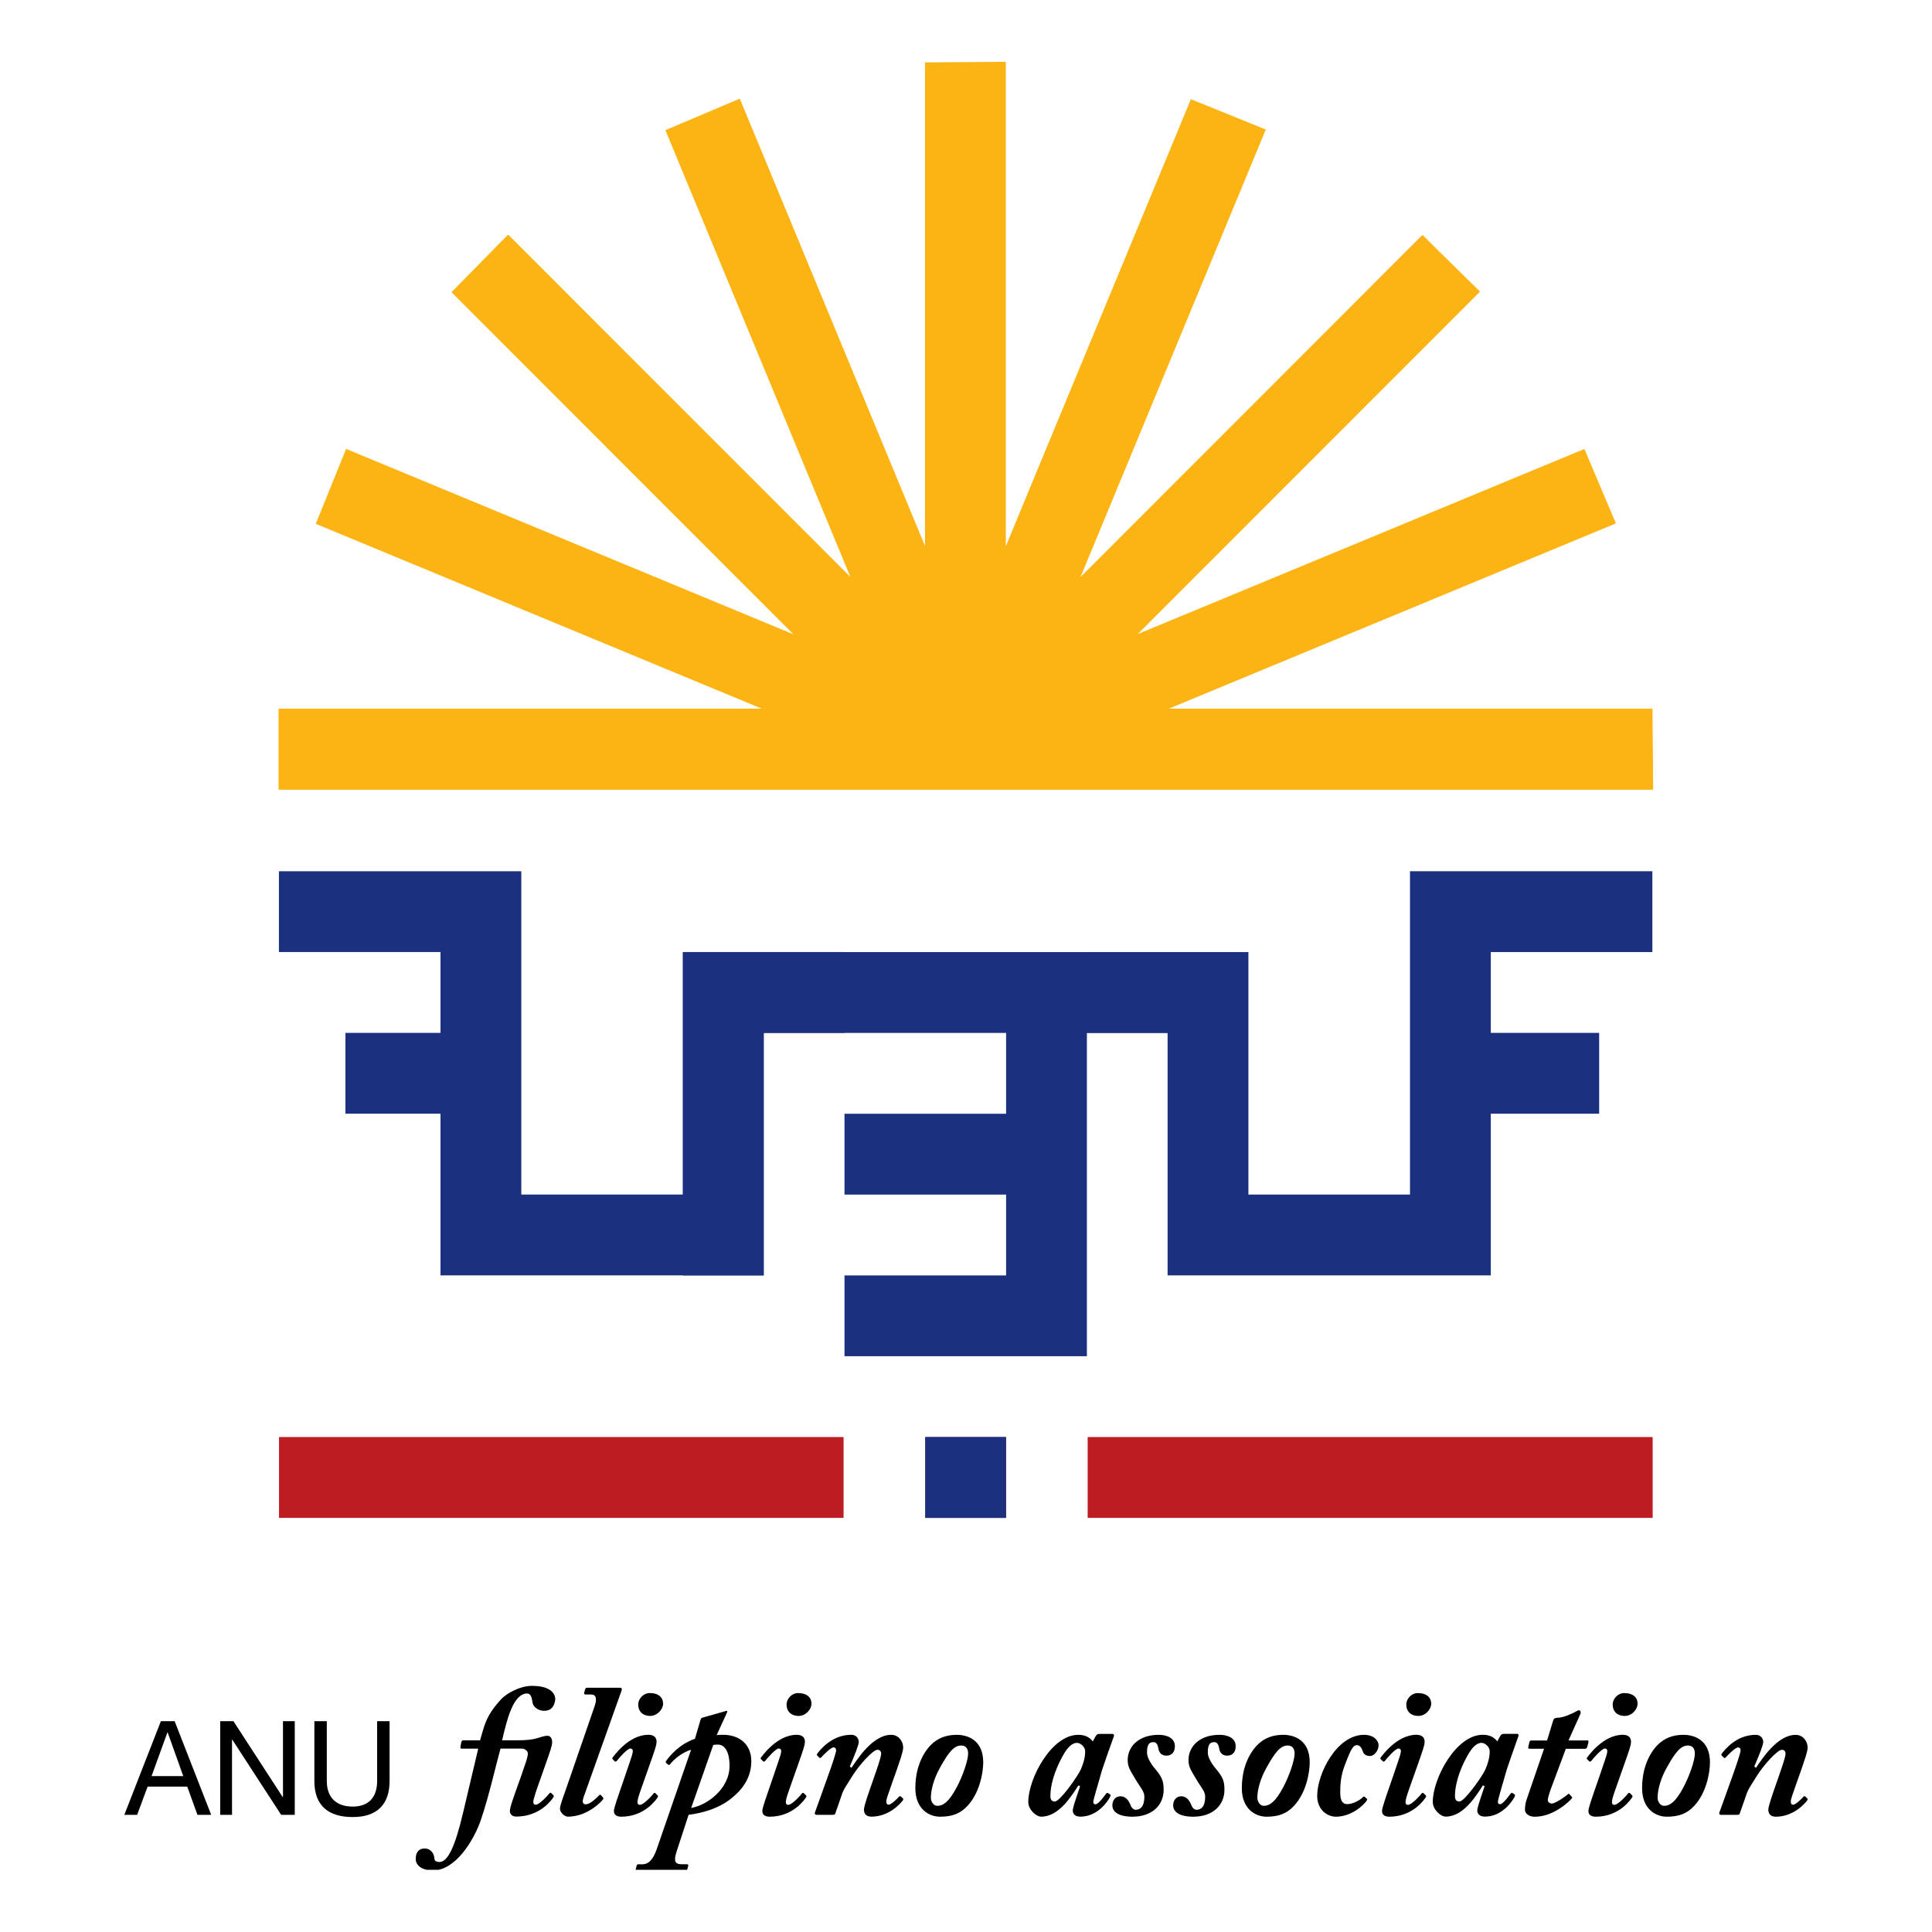 <?xml version="1.0" encoding="UTF-8" standalone="no"?>
<svg xmlns="http://www.w3.org/2000/svg" xmlns:xlink="http://www.w3.org/1999/xlink" width="1080" zoomAndPan="magnify" viewBox="0 0 810 810" height="1080" preserveAspectRatio="xMidYMid meet" version="1.0"><defs><clipPath id="ac3ccd3d73"><path d="M 387 602 L 422 602 L 422 636.395 L 387 636.395 Z M 387 602 " clip-rule="nonzero"/></clipPath><clipPath id="08eb2abf0b"><path d="M 116.555 602 L 354 602 L 354 636.395 L 116.555 636.395 Z M 116.555 602 " clip-rule="nonzero"/></clipPath><clipPath id="b6ca1a8ac2"><path d="M 456 602 L 693 602 L 693 636.395 L 456 636.395 Z M 456 602 " clip-rule="nonzero"/></clipPath><clipPath id="91c2aa1860"><path d="M 387 602 L 422 602 L 422 636.395 L 387 636.395 Z M 387 602 " clip-rule="nonzero"/></clipPath><clipPath id="efccf31955"><path d="M 116.555 365 L 355 365 L 355 535 L 116.555 535 Z M 116.555 365 " clip-rule="nonzero"/></clipPath><clipPath id="c5773b6c4a"><path d="M 116.555 297 L 693.305 297 L 693.305 332 L 116.555 332 Z M 116.555 297 " clip-rule="nonzero"/></clipPath><clipPath id="d87c20d316"><path d="M 116.555 25.895 L 693 25.895 L 693 332 L 116.555 332 Z M 116.555 25.895 " clip-rule="nonzero"/></clipPath><clipPath id="0afcfb58d2"><path d="M 52.125 721 L 89 721 L 89 761 L 52.125 761 Z M 52.125 721 " clip-rule="nonzero"/></clipPath><clipPath id="8686f61e6e"><path d="M 174 706 L 233 706 L 233 783.922 L 174 783.922 Z M 174 706 " clip-rule="nonzero"/></clipPath><clipPath id="8eeeb8f360"><path d="M 266 717 L 315 717 L 315 783.922 L 266 783.922 Z M 266 717 " clip-rule="nonzero"/></clipPath><clipPath id="f116a84228"><path d="M 720 727 L 757.875 727 L 757.875 762 L 720 762 Z M 720 727 " clip-rule="nonzero"/></clipPath></defs><g clip-path="url(#ac3ccd3d73)"><path fill="#bd1d22" d="M 387.934 602.5 L 421.805 602.5 L 421.805 636.387 L 387.934 636.387 Z M 387.934 602.5 " fill-opacity="1" fill-rule="nonzero"/></g><g clip-path="url(#08eb2abf0b)"><path fill="#bd1d22" d="M 116.984 602.5 L 353.672 602.5 L 353.672 636.387 L 116.984 636.387 Z M 116.984 602.5 " fill-opacity="1" fill-rule="nonzero"/></g><g clip-path="url(#b6ca1a8ac2)"><path fill="#bd1d22" d="M 456.008 602.5 L 692.887 602.5 L 692.887 636.387 L 456.008 636.387 Z M 456.008 602.5 " fill-opacity="1" fill-rule="nonzero"/></g><path fill="#1b307f" d="M 286.309 534.73 L 286.309 399.168 L 523.426 399.168 L 489.551 433.059 L 455.684 433.059 L 455.684 568.609 L 354.059 568.609 L 354.059 534.723 L 421.812 534.723 L 421.812 500.836 L 354.059 500.836 L 354.059 466.945 L 421.812 466.945 L 421.812 433.062 L 320.191 433.062 L 320.191 534.734 L 286.312 534.734 Z M 286.309 534.73 " fill-opacity="1" fill-rule="nonzero"/><path fill="#1b307f" d="M 455.641 399.156 L 523.395 399.156 L 523.395 500.824 L 591.148 500.824 L 591.148 365.27 L 692.766 365.27 L 692.766 399.156 L 625.02 399.156 L 625.02 433.039 L 670.453 433.039 L 670.453 466.93 L 625.02 466.93 L 625.02 534.711 L 489.52 534.711 L 489.52 433.039 L 455.648 433.039 L 455.648 399.156 Z M 455.641 399.156 " fill-opacity="1" fill-rule="nonzero"/><g clip-path="url(#91c2aa1860)"><path fill="#1b307f" d="M 387.902 602.5 L 421.773 602.5 L 421.773 636.387 L 387.902 636.387 Z M 387.902 602.5 " fill-opacity="1" fill-rule="nonzero"/></g><g clip-path="url(#efccf31955)"><path fill="#1b307f" d="M 354.059 433.039 L 320.188 433.039 C 320.188 433.039 320.188 534.711 320.188 534.711 L 184.684 534.711 L 184.684 466.93 C 184.684 466.93 144.828 466.93 144.828 466.93 L 144.828 433.039 L 184.684 433.039 C 184.684 433.039 184.684 399.156 184.684 399.156 L 116.941 399.156 L 116.941 365.27 L 218.562 365.27 L 218.562 500.824 C 218.562 500.824 286.312 500.824 286.312 500.824 L 286.312 399.156 L 354.066 399.156 L 354.066 433.039 Z M 354.059 433.039 " fill-opacity="1" fill-rule="nonzero"/></g><g clip-path="url(#c5773b6c4a)"><path fill="#fcb415" d="M 693.078 331.023 L 116.941 331.023 L 116.941 297.129 L 692.809 297.129 Z M 693.078 331.023 " fill-opacity="1" fill-rule="nonzero"/></g><g clip-path="url(#d87c20d316)"><path fill="#fcb415" d="M 489.723 331.023 L 692.926 331.023 L 692.652 297.129 L 490.004 297.129 L 677.477 219.441 L 664.262 188.234 L 477.02 265.828 L 620.508 122.27 L 596.363 98.5 L 453.016 241.914 L 530.688 54.309 L 499.281 41.59 L 421.688 229.008 L 421.688 25.895 L 387.812 26.168 L 387.812 228.906 L 310.16 41.352 L 278.965 54.57 L 356.527 241.902 L 213.035 98.344 L 189.277 122.504 L 332.625 265.918 L 145.102 188.207 L 132.391 219.621 L 319.422 297.129 L 116.785 297.129 L 116.785 331.023 Z M 489.723 331.023 " fill-opacity="1" fill-rule="nonzero"/></g><g clip-path="url(#0afcfb58d2)"><path fill="#000000" d="M 67.453 721.602 L 52.125 760.871 L 57.504 760.871 L 61.891 749.035 L 78.5 749.035 L 82.777 760.871 L 88.539 760.871 L 73.215 721.602 Z M 63.543 744.645 L 70.188 726.324 L 70.297 726.324 L 76.832 744.645 Z M 63.543 744.645 " fill-opacity="1" fill-rule="nonzero"/></g><path fill="#000000" d="M 118.641 753.445 L 118.531 753.445 L 97.863 721.602 L 92.32 721.602 L 92.32 760.871 L 97.277 760.871 L 97.277 729.355 L 97.387 729.355 L 117.867 760.871 L 123.578 760.871 L 123.578 721.602 L 118.641 721.602 Z M 118.641 753.445 " fill-opacity="1" fill-rule="nonzero"/><path fill="#000000" d="M 158.117 746.684 C 158.117 753.609 154.484 757.414 147.895 757.414 C 140.977 757.414 137.012 753.609 137.012 746.684 L 137.012 721.602 L 131.801 721.602 L 131.801 746.684 C 131.801 757.141 137.781 761.805 147.895 761.805 C 158.008 761.805 163.332 756.586 163.332 746.684 L 163.332 721.602 L 158.117 721.602 Z M 158.117 746.684 " fill-opacity="1" fill-rule="nonzero"/><g clip-path="url(#8686f61e6e)"><path fill="#000000" d="M 221.125 710.043 C 222.375 710.043 223.016 711.531 223.238 713.734 C 223.477 715.629 225.66 717.262 228.102 717.262 C 231.238 717.262 232.414 715.297 232.801 712.543 C 232.801 709.711 230.375 706.809 223.07 706.809 C 217.586 706.809 212.004 710.336 210.133 712.375 C 203.469 719.598 203.066 723.695 201.27 729.648 L 194.293 729.648 C 193.668 729.648 193.504 729.887 193.355 730.68 L 193.047 732.332 C 192.973 732.883 193.117 733.121 193.523 733.121 L 200.496 733.121 L 194.148 759.988 C 190.77 774.355 187.723 780.641 184.254 780.641 C 182.84 780.641 182.145 780.09 182.145 779.301 C 182.07 777.188 180.656 774.98 177.977 774.98 C 175.555 774.98 174.289 776.711 174.289 779.301 C 174.289 782.129 176.875 784.168 181.594 784.168 C 191.008 784.168 198.699 771.527 201.598 763.039 C 204.977 753.133 208.039 739.555 209.84 733.105 L 218.777 733.105 C 219.879 733.105 221.293 733.969 221.293 735.145 C 221.293 735.84 221.125 736.871 220.43 738.91 L 218.316 745.121 C 215.016 754.234 213.766 757.836 213.766 759.254 C 213.766 760.43 214.555 761.605 216.43 761.605 C 226.777 761.605 231.645 754.07 232.047 753.426 C 232.285 753.043 232.211 752.875 231.973 752.637 L 231.039 751.699 C 230.871 751.555 230.559 751.555 230.414 751.773 C 229.938 752.488 226.172 756.645 224.613 756.645 C 223.824 756.645 223.586 756.09 223.586 755.539 C 223.586 754.75 223.898 753.648 224.832 750.746 L 229.074 738.727 C 230.488 734.648 231.496 732.055 231.496 730.328 C 231.496 729.078 230.871 727.738 229.605 727.738 C 227.953 727.738 226.945 728.289 225.129 728.766 C 223.402 729.316 220.812 729.629 216.961 729.629 L 210.52 729.629 C 212.48 721.234 215.07 709.988 221.109 709.988 Z M 221.125 710.043 " fill-opacity="1" fill-rule="nonzero"/></g><path fill="#000000" d="M 251.961 752.617 C 251.723 752.379 251.484 752.379 251.262 752.617 C 250.234 753.648 247.5 756.461 245.609 756.461 C 244.125 756.461 244.031 755.281 244.82 753.078 L 260.512 709.012 C 260.898 708.074 260.68 707.598 259.961 707.598 L 246.16 707.598 C 245.684 707.598 245.535 707.672 245.371 708.148 L 244.895 709.711 C 244.82 710.098 244.969 710.43 245.52 710.43 L 247.793 710.43 C 250.07 710.43 250.309 712.395 249.281 715.371 L 236.965 751.039 C 236.176 753.242 234.762 757.012 234.762 758.352 C 234.762 759.691 236.488 761.641 238.141 761.641 C 246.453 761.641 252.492 754.973 252.805 754.418 C 253.043 754.035 252.969 753.793 252.805 753.555 L 251.941 752.617 Z M 251.961 752.617 " fill-opacity="1" fill-rule="nonzero"/><path fill="#000000" d="M 275.727 753.48 C 275.965 753.098 275.875 752.93 275.656 752.691 L 274.719 751.754 C 274.555 751.609 274.242 751.609 274.094 751.828 C 273.617 752.547 269.855 756.699 268.297 756.699 C 267.504 756.699 267.266 756.148 267.266 755.594 C 267.266 754.805 267.504 753.703 268.516 750.801 L 272.754 738.781 C 274.332 734.223 275.27 731.871 275.27 730.145 C 275.27 728.566 274.242 727.316 271.82 727.316 C 263.43 727.316 257.156 736.504 256.75 736.98 C 256.605 737.145 256.75 737.457 256.988 737.68 L 257.688 738.395 C 257.926 738.633 258.238 738.633 258.551 738.32 C 259.484 737.074 263.027 733.066 264.277 733.066 C 264.973 733.066 265.305 733.543 265.305 734.098 C 265.305 735.031 264.828 736.449 264.129 738.488 L 262.02 744.699 C 258.734 754.273 257.395 757.891 257.395 759.309 C 257.395 760.484 258.09 761.66 260.457 761.66 C 270.496 761.66 275.359 754.125 275.766 753.48 Z M 275.727 753.48 " fill-opacity="1" fill-rule="nonzero"/><path fill="#000000" d="M 278.004 714.215 C 278.004 711.789 276.207 709.82 272.441 709.82 C 269.781 709.82 267.578 712.172 267.578 714.617 C 267.578 717.594 269.543 719.414 272.609 719.414 C 275.508 719.414 278.023 716.656 278.023 714.23 Z M 278.004 714.215 " fill-opacity="1" fill-rule="nonzero"/><g clip-path="url(#8eeeb8f360)"><path fill="#000000" d="M 303.039 727.332 C 302.25 727.332 301.148 727.332 300.449 727.48 L 304.691 718.219 C 304.762 717.98 304.93 717.742 304.93 717.594 C 304.93 717.449 304.781 717.281 304.543 717.281 C 304.395 717.281 304.23 717.355 304.066 717.43 L 295.129 719.945 C 294.191 720.113 293.879 720.426 293.715 720.977 L 291.367 728.988 C 284.852 731.266 281.016 735.898 279.289 738.25 C 279.125 738.488 278.977 738.875 279.289 739.113 L 280.078 739.828 C 280.391 740.066 280.703 739.977 280.941 739.664 C 282.188 737.938 286.043 734.555 289.73 733.617 L 275.289 775.406 C 273.711 779.887 271.766 781.617 269.324 781.617 L 267.523 781.617 C 267.141 781.617 266.973 781.93 266.898 782.242 L 266.516 783.801 C 266.441 784.281 266.59 784.426 267.066 784.426 C 267.93 784.426 270.039 784.188 277.344 784.188 C 283.934 784.188 286.281 784.426 287.145 784.426 C 287.77 784.426 288.008 784.188 288.082 783.949 L 288.559 782.223 C 288.629 781.91 288.484 781.598 288.082 781.598 L 285.879 781.598 C 282.977 781.598 282.355 780.348 283.676 776.25 L 288.703 760.852 C 295.055 760.133 301.332 757.875 305.332 754.953 C 312.473 749.77 314.988 744.184 314.988 738.305 C 314.988 731.871 310.602 727.316 303.059 727.316 Z M 289.785 757.965 L 299.039 731.578 C 299.828 731.43 300.523 731.43 301.074 731.43 C 303.277 731.43 305.863 733.543 305.863 740.379 C 305.863 750.121 296.211 756.957 289.785 757.984 Z M 289.785 757.965 " fill-opacity="1" fill-rule="nonzero"/></g><path fill="#000000" d="M 336.918 751.754 C 336.773 751.609 336.441 751.609 336.297 751.828 C 335.816 752.547 332.055 756.699 330.496 756.699 C 329.707 756.699 329.469 756.148 329.469 755.594 C 329.469 754.805 329.707 753.703 330.715 750.801 L 334.957 738.781 C 336.516 734.223 337.469 731.871 337.469 730.145 C 337.469 728.566 336.441 727.316 334.02 727.316 C 325.633 727.316 319.355 736.504 318.949 736.98 C 318.785 737.145 318.949 737.457 319.188 737.68 L 319.906 738.395 C 320.145 738.633 320.457 738.633 320.77 738.32 C 321.703 737.074 325.246 733.066 326.492 733.066 C 327.211 733.066 327.523 733.543 327.523 734.098 C 327.523 735.031 327.043 736.449 326.348 738.488 L 324.238 744.699 C 320.953 754.273 319.613 757.891 319.613 759.309 C 319.613 760.484 320.328 761.66 322.676 761.66 C 332.715 761.66 337.578 754.125 337.965 753.48 C 338.203 753.098 338.129 752.93 337.891 752.691 L 336.957 751.754 Z M 336.918 751.754 " fill-opacity="1" fill-rule="nonzero"/><path fill="#000000" d="M 334.645 709.82 C 331.98 709.82 329.781 712.172 329.781 714.617 C 329.781 717.594 331.742 719.414 334.809 719.414 C 337.875 719.414 340.223 716.656 340.223 714.23 C 340.223 711.805 338.426 709.84 334.66 709.84 Z M 334.645 709.82 " fill-opacity="1" fill-rule="nonzero"/><path fill="#000000" d="M 377.719 753.242 C 377.48 753.004 377.168 752.93 376.93 753.242 C 376.141 754.18 373.555 756.625 372.617 756.625 C 371.992 756.625 371.59 756.238 371.59 755.281 C 371.59 754.328 372.215 752.617 374.102 747.27 C 377.555 737.605 378.656 734.316 378.656 732.59 C 378.656 730.383 377.004 727.332 373.625 727.332 C 365.863 727.332 359.348 737.699 356.996 741.152 L 356.281 740.602 C 358.395 735.73 360.043 731.488 360.043 730.383 C 360.043 729.133 359.254 727.316 356.906 727.316 C 348.738 727.316 343.801 733.672 342.625 735.254 C 342.387 735.566 342.387 735.805 342.699 736.043 L 343.488 736.906 C 343.727 737.145 344.039 737.055 344.277 736.832 C 345.305 735.656 348.352 732.59 349.527 732.59 C 350.152 732.59 350.555 733.066 350.555 733.84 C 350.555 734.777 348.832 739.957 347.031 744.918 L 341.617 760.004 C 341.469 760.484 341.766 760.871 342.332 760.871 L 348.996 760.871 C 349.859 760.871 350.023 760.723 350.172 760.391 L 353.234 751.59 C 353.711 750.25 355.348 747.73 357.09 744.992 C 360.227 739.883 366.027 733.602 367.844 733.602 C 368.781 733.602 369.422 734.078 369.422 735.328 C 369.422 736.742 367.531 741.996 366.285 745.617 C 363.863 752.527 362.211 757.25 362.211 758.664 C 362.211 760.246 363 761.641 365.348 761.641 C 372.801 761.641 377.59 756.074 378.527 754.805 C 378.766 754.492 378.766 754.09 378.453 753.867 L 377.738 753.242 Z M 377.719 753.242 " fill-opacity="1" fill-rule="nonzero"/><path fill="#000000" d="M 401.176 727.332 C 396.934 727.332 393.172 728.508 389.961 731.891 C 385.574 736.688 383.758 743.285 383.758 749.641 C 383.758 758.516 389.559 761.66 394.109 761.66 C 399.137 761.66 402.59 760.41 405.633 757.102 C 410.57 751.848 412.223 743.504 412.223 738.875 C 412.223 729.301 405.395 727.332 401.156 727.332 Z M 401.102 749.328 C 397.891 755.449 395.375 757.102 393.027 757.102 C 391.227 757.102 390.273 755.211 390.273 753.648 C 390.273 750.434 391.52 745.637 394.199 740.93 C 397.723 734.574 400 731.816 402.992 731.816 C 405.102 731.816 405.891 733.305 405.891 735.199 C 405.891 738.102 403.543 744.773 401.102 749.328 Z M 401.102 749.328 " fill-opacity="1" fill-rule="nonzero"/><path fill="#000000" d="M 464.477 751.754 C 464.238 751.609 464.09 751.609 463.688 752.066 C 463.062 752.859 460.547 756.461 459.301 756.461 C 458.676 756.461 458.363 756.148 458.363 755.523 C 458.363 754.348 461.117 745.543 461.43 744.223 C 462.055 741.629 465.816 731.266 467.008 727.887 C 467.156 727.332 466.938 726.949 466.387 726.949 L 460.824 726.949 C 460.273 726.949 459.797 727.188 459.41 727.812 L 458.164 730.09 C 457.137 728.84 455.574 727.332 452.051 727.332 C 440.836 727.332 431.109 745.637 431.109 755.523 C 431.109 758.664 434.395 761.641 436.523 761.641 C 443.902 761.641 449.078 753.242 452.145 748.52 L 452.84 748.906 C 450.18 756.68 449.773 758.094 449.773 759.125 C 449.773 760.375 450.637 761.641 452.988 761.641 C 460.293 761.641 464.605 754.973 465.375 753.391 C 465.613 752.84 465.688 752.527 465.449 752.363 L 464.512 751.738 Z M 453.172 741.777 C 451.684 744.992 444.379 755.281 442.27 755.281 C 441.02 755.281 440.379 754.66 440.379 752.93 C 440.379 749.07 441.719 743.027 445.629 736.043 C 447.664 732.352 449.629 730.695 451.52 730.695 C 453.078 730.695 454.969 732.496 454.969 734.223 C 454.969 736.98 454.105 739.645 453.172 741.758 Z M 453.172 741.777 " fill-opacity="1" fill-rule="nonzero"/><path fill="#000000" d="M 485.82 727.332 C 477.195 727.332 472.789 732.441 472.789 737.863 C 472.789 740.84 473.816 742.18 476.094 746.039 C 478.133 749.566 479.855 750.984 479.781 753.5 C 479.711 757.121 478.371 758.758 476.094 758.758 C 475.23 758.758 474.367 757.891 473.984 756.789 C 473.047 754.512 471.781 753.098 469.742 753.098 C 467.852 753.098 466.367 754.512 466.367 756.938 C 466.367 759.691 469.121 761.66 474.754 761.66 C 483.234 761.66 487.859 756.625 487.859 750.434 C 487.859 747.363 487.473 745.488 484.957 742.422 C 483.621 740.84 480.883 737.551 480.883 734.719 C 480.883 730.863 482.133 730.402 483.711 730.402 C 484.812 730.402 485.438 731.652 485.602 732.754 C 485.914 735.273 487.398 736.062 489.051 736.062 C 491.328 736.062 492.574 734.48 492.574 732.129 C 492.574 728.508 488.961 727.332 485.82 727.332 Z M 485.82 727.332 " fill-opacity="1" fill-rule="nonzero"/><path fill="#000000" d="M 511.316 727.332 C 502.688 727.332 498.285 732.441 498.285 737.863 C 498.285 740.84 499.312 742.18 501.586 746.039 C 503.625 749.566 505.352 750.984 505.277 753.5 C 505.203 757.121 503.863 758.758 501.586 758.758 C 500.727 758.758 499.863 757.891 499.477 756.789 C 498.539 754.512 497.273 753.098 495.238 753.098 C 493.348 753.098 491.859 754.512 491.859 756.938 C 491.859 759.691 494.613 761.66 500.246 761.66 C 508.727 761.66 513.352 756.625 513.352 750.434 C 513.352 747.363 512.965 745.488 510.453 742.422 C 509.113 740.84 506.379 737.551 506.379 734.719 C 506.379 730.863 507.625 730.402 509.203 730.402 C 510.305 730.402 510.93 731.652 511.094 732.754 C 511.406 735.273 512.895 736.062 514.543 736.062 C 516.82 736.062 518.07 734.48 518.07 732.129 C 518.07 728.508 514.453 727.332 511.316 727.332 Z M 511.316 727.332 " fill-opacity="1" fill-rule="nonzero"/><path fill="#000000" d="M 538.055 727.332 C 533.816 727.332 530.055 728.508 526.844 731.891 C 522.457 736.688 520.637 743.285 520.637 749.641 C 520.637 758.516 526.438 761.66 530.988 761.66 C 536.02 761.66 539.469 760.41 542.516 757.102 C 547.453 751.848 549.105 743.504 549.105 738.875 C 549.105 729.301 542.277 727.332 538.039 727.332 Z M 537.98 749.328 C 534.77 755.449 532.258 757.102 529.906 757.102 C 528.109 757.102 527.152 755.211 527.152 753.648 C 527.152 750.434 528.402 745.637 531.082 740.93 C 534.605 734.574 536.883 731.816 539.871 731.816 C 541.984 731.816 542.773 733.305 542.773 735.199 C 542.773 738.102 540.422 744.773 537.984 749.328 Z M 537.98 749.328 " fill-opacity="1" fill-rule="nonzero"/><path fill="#000000" d="M 571.863 727.332 C 560.484 727.332 552.242 743.523 552.242 752.949 C 552.242 758.922 556.629 761.66 560.078 761.66 C 566.836 761.66 571.918 756.551 573.02 754.898 C 573.332 754.418 573.168 754.18 572.945 754.035 L 572.012 753.242 C 571.77 753.098 571.531 753.242 571.293 753.555 C 570.266 754.66 567.219 756.387 564.871 756.387 C 562.281 756.387 561.898 753.867 561.898 751.441 C 561.898 744.535 563.145 741.703 565.035 736.906 C 566.449 733.527 567.383 731.652 568.797 731.652 C 570.137 731.652 570.91 732.828 571.312 734.168 C 571.789 735.656 572.891 736.211 574.449 736.211 C 576.012 736.211 577.977 734.098 577.977 731.652 C 577.977 730.238 576.488 727.332 571.863 727.332 Z M 571.863 727.332 " fill-opacity="1" fill-rule="nonzero"/><path fill="#000000" d="M 594.457 709.82 C 591.797 709.82 589.594 712.172 589.594 714.617 C 589.594 717.594 591.555 719.414 594.621 719.414 C 597.688 719.414 600.035 716.656 600.035 714.23 C 600.035 711.805 598.238 709.84 594.477 709.84 Z M 594.457 709.82 " fill-opacity="1" fill-rule="nonzero"/><path fill="#000000" d="M 596.73 751.754 C 596.586 751.609 596.254 751.609 596.109 751.828 C 595.633 752.547 591.867 756.699 590.309 756.699 C 589.52 756.699 589.281 756.148 589.281 755.594 C 589.281 754.805 589.52 753.703 590.527 750.801 L 594.77 738.781 C 596.328 734.223 597.281 731.871 597.281 730.145 C 597.281 728.566 596.254 727.316 593.832 727.316 C 585.445 727.316 579.168 736.504 578.766 736.98 C 578.598 737.145 578.766 737.457 579.004 737.68 L 579.719 738.395 C 579.957 738.633 580.27 738.633 580.582 738.32 C 581.516 737.074 585.059 733.066 586.309 733.066 C 587.023 733.066 587.336 733.543 587.336 734.098 C 587.336 735.031 586.859 736.449 586.16 738.488 L 584.051 744.699 C 580.746 754.273 579.426 757.891 579.426 759.309 C 579.426 760.484 580.121 761.66 582.488 761.66 C 592.527 761.66 597.395 754.125 597.777 753.48 C 598.016 753.098 597.945 752.93 597.703 752.691 L 596.77 751.754 Z M 596.73 751.754 " fill-opacity="1" fill-rule="nonzero"/><path fill="#000000" d="M 635.973 726.93 L 630.41 726.93 C 629.859 726.93 629.383 727.168 628.996 727.793 L 627.75 730.07 C 626.723 728.82 625.16 727.316 621.637 727.316 C 610.426 727.316 600.695 745.617 600.695 755.504 C 600.695 758.645 604 761.621 606.109 761.621 C 613.488 761.621 618.664 753.227 621.73 748.504 L 622.426 748.887 C 619.766 756.66 619.363 758.078 619.363 759.105 C 619.363 760.355 620.227 761.621 622.574 761.621 C 629.879 761.621 634.191 754.953 634.961 753.371 C 635.203 752.82 635.273 752.508 635.035 752.344 L 634.102 751.719 C 633.863 751.57 633.715 751.57 633.312 752.031 C 632.688 752.82 630.172 756.422 628.926 756.422 C 628.301 756.422 627.988 756.109 627.988 755.484 C 627.988 754.309 630.742 745.508 631.055 744.184 C 631.676 741.594 635.441 731.23 636.613 727.848 C 636.781 727.297 636.543 726.91 635.992 726.91 Z M 622.793 741.777 C 621.309 744.992 614.004 755.281 611.891 755.281 C 610.645 755.281 610 754.66 610 752.93 C 610 749.07 611.34 743.027 615.25 736.043 C 617.289 732.352 619.254 730.695 621.125 730.695 C 622.703 730.695 624.574 732.496 624.574 734.223 C 624.574 736.98 623.711 739.645 622.777 741.758 Z M 622.793 741.777 " fill-opacity="1" fill-rule="nonzero"/><path fill="#000000" d="M 665.926 730.383 C 666.07 729.906 665.926 729.688 665.539 729.688 L 657.609 729.688 L 662.641 718.457 C 662.879 717.906 662.566 717.043 662.016 717.043 C 661.629 717.043 661.152 717.281 660.77 717.52 C 660.07 718 655.902 719.945 653.867 720.113 C 651.828 720.184 651.516 720.426 651.207 721.215 L 648.617 729.703 L 642.102 729.703 C 641.625 729.703 641.387 729.852 641.238 730.254 L 640.762 732.297 C 640.598 732.773 640.762 733.16 641.238 733.16 L 647.352 733.16 L 640.211 753.977 C 639.586 755.539 639.348 757.285 639.348 758.848 C 639.348 760.023 640.688 761.68 643.422 761.68 C 651.426 761.68 658.09 755.156 659.117 753.832 C 659.188 753.594 659.117 753.445 658.879 753.207 L 658.016 752.27 C 657.777 752.031 657.539 751.957 657.316 752.27 C 656.84 752.82 652.141 756.129 650.656 756.129 C 649.555 756.129 648.93 755.41 648.93 754.641 C 648.93 753.703 649.645 751.738 650.031 750.469 L 656.473 733.195 L 664.402 733.195 C 664.953 733.195 665.266 732.957 665.43 732.496 L 665.98 730.457 Z M 665.926 730.383 " fill-opacity="1" fill-rule="nonzero"/><path fill="#000000" d="M 683.27 751.754 C 683.121 751.609 682.793 751.609 682.645 751.828 C 682.168 752.547 678.406 756.699 676.844 756.699 C 676.055 756.699 675.816 756.148 675.816 755.594 C 675.816 754.805 676.055 753.703 677.066 750.801 L 681.305 738.781 C 682.867 734.223 683.82 731.871 683.82 730.145 C 683.82 728.566 682.793 727.316 680.371 727.316 C 671.98 727.316 665.703 736.504 665.301 736.98 C 665.137 737.145 665.301 737.457 665.539 737.68 L 666.254 738.395 C 666.496 738.633 666.805 738.633 667.117 738.32 C 668.055 737.074 671.598 733.066 672.844 733.066 C 673.559 733.066 673.871 733.543 673.871 734.098 C 673.871 735.031 673.395 736.449 672.699 738.488 L 670.586 744.699 C 667.285 754.273 665.961 757.891 665.961 759.309 C 665.961 760.484 666.66 761.66 669.027 761.66 C 679.066 761.66 683.93 754.125 684.316 753.48 C 684.555 753.098 684.461 752.93 684.242 752.691 L 683.305 751.754 Z M 683.27 751.754 " fill-opacity="1" fill-rule="nonzero"/><path fill="#000000" d="M 680.992 709.82 C 678.332 709.82 676.129 712.172 676.129 714.617 C 676.129 717.594 678.094 719.414 681.16 719.414 C 684.223 719.414 686.574 716.656 686.574 714.23 C 686.574 711.805 684.773 709.84 681.012 709.84 Z M 680.992 709.82 " fill-opacity="1" fill-rule="nonzero"/><path fill="#000000" d="M 705.863 727.332 C 701.621 727.332 697.859 728.508 694.648 731.891 C 690.262 736.688 688.445 743.285 688.445 749.641 C 688.445 758.516 694.246 761.66 698.797 761.66 C 703.824 761.66 707.277 760.41 710.324 757.102 C 715.258 751.848 716.91 743.504 716.91 738.875 C 716.91 729.301 710.082 727.332 705.844 727.332 Z M 705.789 749.328 C 702.578 755.449 700.062 757.102 697.715 757.102 C 695.914 757.102 694.961 755.211 694.961 753.648 C 694.961 750.434 696.207 745.637 698.887 740.93 C 702.41 734.574 704.688 731.816 707.68 731.816 C 709.789 731.816 710.578 733.305 710.578 735.199 C 710.578 738.102 708.23 744.773 705.789 749.328 Z M 705.789 749.328 " fill-opacity="1" fill-rule="nonzero"/><g clip-path="url(#f116a84228)"><path fill="#000000" d="M 757.637 753.887 L 756.922 753.262 C 756.684 753.023 756.371 752.949 756.133 753.262 C 755.344 754.199 752.758 756.645 751.82 756.645 C 751.195 756.645 750.793 756.258 750.793 755.301 C 750.793 754.348 751.418 752.637 753.305 747.289 C 756.758 737.625 757.859 734.336 757.859 732.605 C 757.859 730.402 756.207 727.352 752.828 727.352 C 745.066 727.352 738.551 737.715 736.199 741.172 L 735.484 740.621 C 737.598 735.75 739.246 731.504 739.246 730.402 C 739.246 729.152 738.457 727.332 736.109 727.332 C 727.941 727.332 723.004 733.691 721.832 735.273 C 721.59 735.586 721.59 735.824 721.902 736.062 L 722.691 736.926 C 722.93 737.164 723.242 737.074 723.48 736.852 C 724.508 735.676 727.555 732.605 728.73 732.605 C 729.355 732.605 729.758 733.086 729.758 733.855 C 729.758 734.793 728.035 739.977 726.234 744.938 L 720.82 760.023 C 720.672 760.5 720.984 760.887 721.535 760.887 L 728.199 760.887 C 729.062 760.887 729.227 760.742 729.375 760.41 L 732.438 751.609 C 732.914 750.266 734.551 747.75 736.273 745.012 C 739.414 739.902 745.211 733.617 747.031 733.617 C 747.965 733.617 748.59 734.098 748.59 735.344 C 748.59 736.762 746.699 742.016 745.449 745.637 C 743.027 752.547 741.375 757.27 741.375 758.684 C 741.375 760.262 742.164 761.66 744.516 761.66 C 751.965 761.66 756.758 756.09 757.691 754.824 C 757.93 754.512 757.93 754.105 757.621 753.887 Z M 757.637 753.887 " fill-opacity="1" fill-rule="nonzero"/></g></svg>